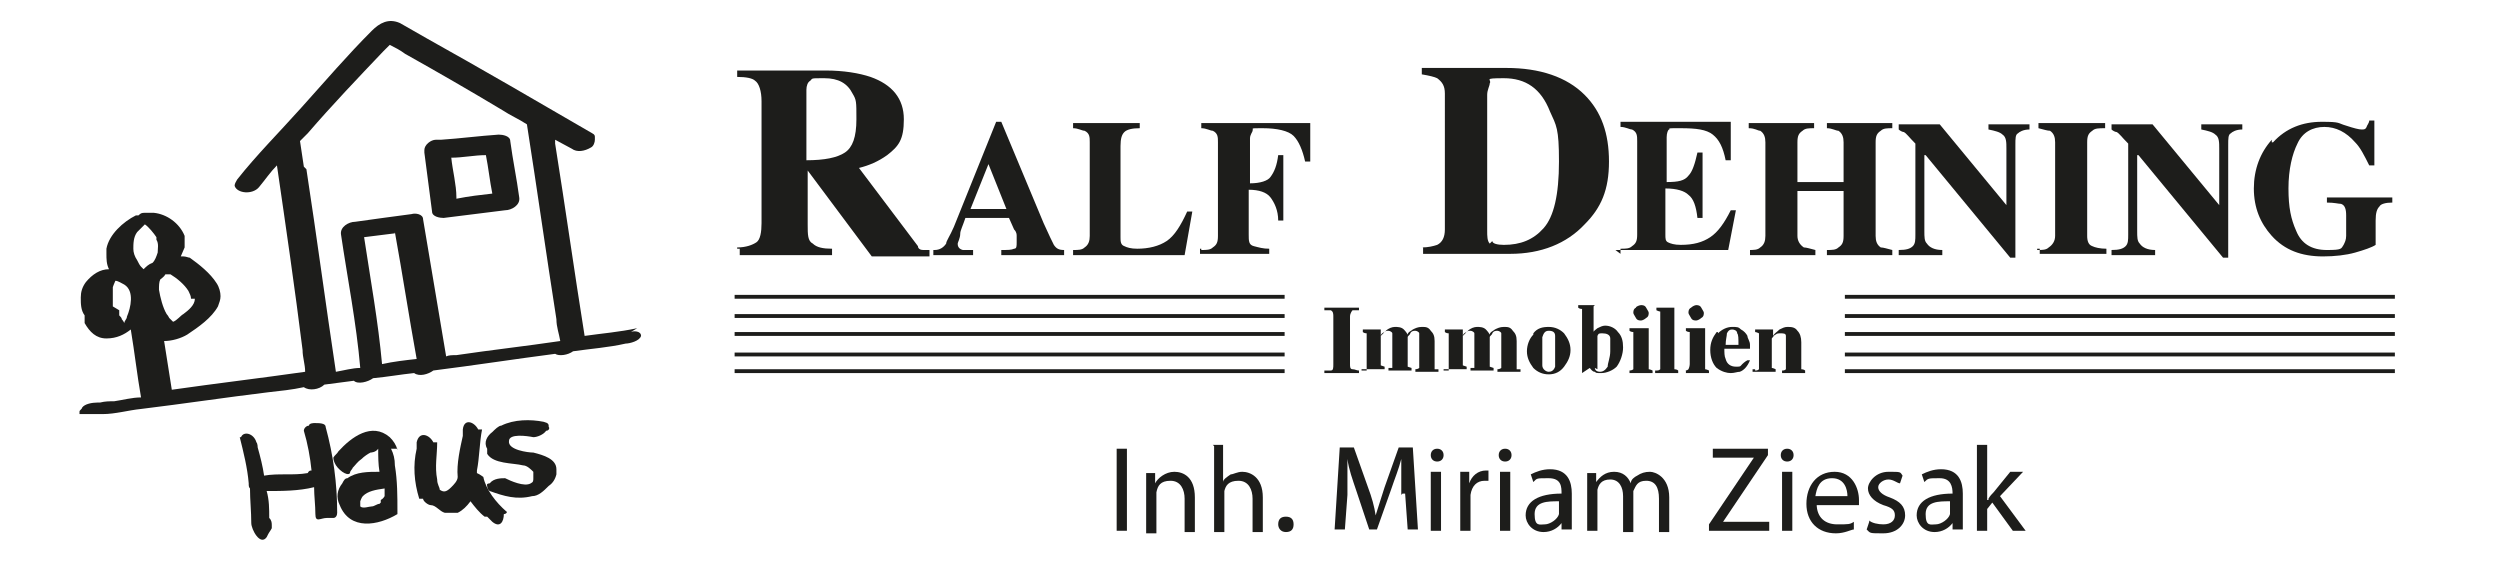 <?xml version="1.0" encoding="UTF-8"?>
<svg id="Ebene_1" xmlns="http://www.w3.org/2000/svg" version="1.1" viewBox="0 0 195 44.2">
  <!-- Generator: Adobe Illustrator 29.3.0, SVG Export Plug-In . SVG Version: 2.1.0 Build 146)  -->
  <defs>
    <style>
      .st0 {
        fill: #1d1d1b;
      }
    </style>
  </defs>
  <path class="st0" d="M103.3,28.9h.5c.2,0,.2-.2.2-.5v-3.7c0-.2,0-.4-.2-.5h-.5v-.2h2.7v.2h-.5c0,0-.2.2-.2.5v3.7c0,.2,0,.4.2.4s.3.1.5.1v.2h-2.7v-.2Z"/>
  <path class="st0" d="M106.3,28.9h.3s0-.2,0-.4v-2.5s-.2,0-.3-.1v-.2h1.4v.5c0-.2.3-.3.4-.4.2-.2.5-.3.7-.3s.5,0,.7.2c0,0,.2.2.3.4h0c0-.2.3-.3.4-.4.2-.1.4-.2.7-.2s.5,0,.7.3c.2.2.3.4.3.8v2.2h.3v.2h-1.8v-.2c0,0,.2,0,.3-.1v-2.7c0-.1-.2-.2-.3-.2s-.3,0-.4.2c0,.1-.2.2-.2.3v2.3s0,0,.3.1v.2h-1.8v-.2h.3v-2.7c0-.1-.2-.2-.3-.2s-.3,0-.4.2l-.2.2v2.3s0,0,.3.1v.2h-1.8v-.2.3Z"/>
  <path class="st0" d="M112.7,28.9h.3s0-.2,0-.4v-2.5s-.2,0-.3-.1v-.2h1.4v.5c0-.2.3-.3.4-.4.2-.2.5-.3.7-.3s.5,0,.7.2c0,0,.2.2.3.4h0c0-.2.3-.3.4-.4.2-.1.4-.2.7-.2s.5,0,.7.3c.2.2.3.4.3.8v2.2h.3v.2h-1.8v-.2c0,0,.2,0,.3-.1v-2.7c0-.1-.2-.2-.3-.2s-.3,0-.4.2c0,.1-.2.2-.2.3v2.3s0,0,.3.1v.2h-1.8v-.2h.3v-2.7c0-.1-.2-.2-.3-.2s-.3,0-.4.2l-.2.2v2.3s0,0,.3.1v.2h-1.8v-.2.3Z"/>
  <path class="st0" d="M119.6,26c.3-.4.7-.5,1.2-.5s.9.2,1.2.5c.3.4.5.8.5,1.3s-.2.9-.5,1.3-.7.6-1.2.6-.9-.2-1.2-.5c-.3-.4-.5-.8-.5-1.3s.2-1,.5-1.3h0ZM120.3,28.5c0,.3.3.5.5.5s.4-.1.5-.4c0-.3,0-.7,0-1.2s0-1,0-1.2c0-.3-.2-.4-.5-.4s-.4.2-.5.5v2.2Z"/>
  <path class="st0" d="M124.3,23.9v2c0-.1.2-.2.3-.3.2-.1.4-.2.6-.2.4,0,.8.2,1,.5.3.3.4.7.4,1.2s-.2,1.1-.5,1.5c-.3.3-.8.5-1.2.5s-.4,0-.5-.1c-.2,0-.3-.2-.4-.3l-.6.4h0v-5s-.2,0-.3-.1v-.2h1.5-.2ZM124.4,28.7c0,.2.2.3.4.3s.4-.1.6-.4c0-.3.2-.7.2-1.2s0-.7,0-1c0-.3-.3-.4-.6-.4s-.3,0-.4.2c0,.1,0,.2,0,.3v2.3h0Z"/>
  <path class="st0" d="M127.1,28.9c0,0,.2,0,.3-.1,0,0,0-.2,0-.4v-2.5s-.2,0-.3-.1v-.2h1.5v3.2s.1,0,.3.1v.2h-1.8v-.2h0ZM127.6,24c0-.1.3-.2.4-.2s.3,0,.4.2.2.3.2.4,0,.3-.2.4c-.1.1-.3.2-.4.2s-.3,0-.4-.2-.2-.3-.2-.4,0-.3.2-.4Z"/>
  <path class="st0" d="M129.2,28.9c.1,0,.2,0,.3-.1v-4.5s-.1,0-.3-.1v-.2h1.4v4.8s.2,0,.3.1v.2h-1.8v-.2h.1Z"/>
  <path class="st0" d="M131.4,28.9c.1,0,.2,0,.3-.1,0,0,.1-.2.1-.4v-2.5s-.2,0-.3-.1v-.2h1.5v3.2s.1,0,.3.1v.2h-1.8v-.2h-.1ZM131.9,24c.1-.1.3-.2.4-.2s.3,0,.4.2.2.3.2.4,0,.3-.2.4c-.1.1-.3.2-.4.2s-.3,0-.4-.2-.2-.3-.2-.4,0-.3.2-.4Z"/>
  <path class="st0" d="M134,26c.3-.3.7-.5,1.1-.5s.5,0,.7.2c.2.1.4.3.5.5,0,.2.2.4.2.7v.3h-2c0,.3,0,.6.1.8.1.4.4.6.8.6s.3,0,.5-.2c0,0,.2-.2.4-.3h.2c-.2.5-.5.8-.8.9-.2,0-.4.1-.7.1s-.7-.1-1.1-.4c-.3-.3-.5-.8-.5-1.4s.2-1,.5-1.4h.1ZM135.6,26.9c0-.5,0-.8-.1-.9,0-.2-.2-.3-.4-.3s-.3.1-.4.3c0,.2-.1.5-.1.9h1Z"/>
  <path class="st0" d="M136.9,28.9c.1,0,.2,0,.3-.1v-2.8s-.2-.1-.3-.1v-.2h1.4v.5c.1-.2.3-.3.5-.5.2-.1.4-.2.6-.2.3,0,.6,0,.8.3.2.2.3.5.3.9v2.1s.2,0,.3.1v.2h-1.8v-.2c.1,0,.2,0,.3-.1v-2.6c0-.2-.2-.2-.4-.2s-.3,0-.4.1c-.1,0-.2.2-.3.3v2.3s.1,0,.3.1v.2h-1.8v-.2h.2Z"/>
  <rect class="st0" x="143.9" y="23" width="42.9" height=".3"/>
  <rect class="st0" x="143.9" y="24.5" width="42.9" height=".3"/>
  <rect class="st0" x="143.9" y="25.9" width="42.9" height=".3"/>
  <rect class="st0" x="143.9" y="27.5" width="42.9" height=".3"/>
  <rect class="st0" x="143.9" y="28.8" width="42.9" height=".3"/>
  <rect class="st0" x="57.3" y="23" width="42.9" height=".3"/>
  <rect class="st0" x="57.3" y="24.5" width="42.9" height=".3"/>
  <rect class="st0" x="57.3" y="25.9" width="42.9" height=".3"/>
  <rect class="st0" x="57.3" y="27.5" width="42.9" height=".3"/>
  <rect class="st0" x="57.3" y="28.8" width="42.9" height=".3"/>
  <path class="st0" d="M57.5,19.3c.7,0,1.2-.2,1.5-.4.3-.2.4-.8.4-1.5V7.9c0-.8-.2-1.4-.5-1.6-.2-.2-.7-.3-1.4-.3v-.5h6.9c1.4,0,2.6.2,3.5.5,1.7.6,2.6,1.7,2.6,3.3s-.4,2.1-1.3,2.8c-.7.5-1.4.8-2.2,1l4.6,6.1c0,.2.2.3.4.3h.5v.5h-4.5l-5-6.7h0v4.2c0,.8,0,1.3.4,1.5.3.3.8.4,1.5.4v.5h-7.2v-.5h-.2ZM65.9,11.9c.6-.4.9-1.2.9-2.6s0-1.5-.3-2c-.4-.8-1.1-1.2-2.2-1.2s-.9,0-1.1.2c-.2.1-.3.4-.3.7v5.5c1.4,0,2.4-.2,3-.6Z"/>
  <g>
    <path class="st0" d="M72.9,19.5c.4,0,.7-.2.9-.5,0-.2.3-.6.6-1.3l3.3-8.2h.4l3.3,7.9c.4.9.7,1.5.8,1.7.2.3.4.4.8.4v.4h-4.9v-.4c.5,0,.8,0,1-.1.2,0,.2-.2.2-.5s0-.3,0-.5c0-.1,0-.3-.2-.5l-.4-.9h-3.4c-.2.6-.4,1-.4,1.2,0,.4-.2.7-.2.8s0,.4.4.5h.8v.4h-3.1v-.4h.2ZM78.5,16.3l-1.4-3.5h0l-1.4,3.5h2.9Z"/>
    <path class="st0" d="M83.7,19.5c.4,0,.7,0,.9-.2.3-.2.4-.5.4-.9v-7.3c0-.4,0-.7-.4-.9-.2,0-.5-.2-.9-.2v-.4h5.2v.4c-.6,0-1,.1-1.2.3s-.3.5-.3,1.1v7.1c0,.3,0,.6.3.7.2.1.5.2,1,.2.9,0,1.7-.2,2.3-.6.6-.4,1.1-1.2,1.6-2.3h.4l-.6,3.4h-8.7s0-.4,0-.4Z"/>
    <path class="st0" d="M93.7,19.5c.4,0,.7,0,.9-.2.3-.2.4-.4.4-.9v-7.3c0-.4,0-.7-.4-.9-.2,0-.5-.2-.9-.2v-.4h8.5v3h-.4c-.2-.9-.5-1.6-.9-2s-1.3-.6-2.4-.6-.7,0-.8.2c0,.1-.2.3-.2.6v3.5c.8,0,1.4-.2,1.6-.5.3-.4.5-.9.6-1.7h.4v5.1h-.4c0-.8-.3-1.4-.6-1.8-.3-.4-.9-.6-1.7-.6v3.5c0,.5,0,.8.4.9s.7.2,1.2.2v.4h-5.4v-.4h.1Z"/>
  </g>
  <path class="st0" d="M110.9,19.3c.5,0,.9-.1,1.2-.2.4-.2.6-.6.6-1.2V7.3c0-.6-.2-.9-.6-1.2-.2-.1-.6-.2-1.2-.3v-.5h6.6c2.6,0,4.7.7,6.1,2.1,1.3,1.3,1.9,3,1.9,5.2s-.6,3.6-1.9,4.9c-1.4,1.5-3.4,2.3-5.8,2.3h-6.8v-.5h0ZM116.4,18.8c0,.2.4.3.9.3,1.3,0,2.3-.4,3.1-1.3.8-.9,1.2-2.6,1.2-5.2s-.2-2.8-.7-3.9c-.7-1.8-1.9-2.6-3.6-2.6s-.9.1-1.1.4c0,.2-.2.5-.2.9v10.6c0,.4,0,.8.2,1l.2-.2Z"/>
  <g>
    <path class="st0" d="M126.4,19.8v-.4c.4,0,.7,0,.9-.2.3-.2.4-.4.4-.9v-7.3c0-.4,0-.7-.4-.9-.2,0-.5-.2-.9-.2v-.4h8.6v3h-.4c-.2-1-.5-1.6-1-2s-1.3-.5-2.5-.5-.8,0-.9.1c-.1,0-.2.3-.2.6v3.5c.9,0,1.4-.1,1.7-.5.3-.3.5-.9.7-1.8h.4v5.1h-.4c-.1-.9-.3-1.5-.7-1.8-.3-.3-.9-.5-1.8-.5v3.6c0,.3,0,.5.2.6s.5.2,1,.2c1,0,1.7-.2,2.3-.6s1.1-1.1,1.6-2.1h.4l-.6,3.1h-8.8l.4.3Z"/>
    <path class="st0" d="M136.4,19.5c.4,0,.7,0,.9-.2.3-.2.4-.5.4-.9v-7.3c0-.4-.1-.7-.4-.9-.2,0-.4-.2-.9-.2v-.4h5.1v.4c-.4,0-.7,0-.9.2-.3.2-.4.4-.4.9v3.1h3.6v-3.1c0-.4-.1-.7-.4-.9-.2,0-.5-.2-.9-.2v-.4h5.1v.4c-.4,0-.7,0-.9.2-.3.2-.4.4-.4.9v7.3c0,.4.1.7.4.9.2,0,.5.1.9.2v.4h-5.1v-.4c.4,0,.7,0,.9-.2.3-.2.4-.4.4-.9v-3.5h-3.6v3.5c0,.4.2.7.5.9.2,0,.5.1.9.2v.4h-5.1v-.4h-.1Z"/>
    <path class="st0" d="M148.1,19.5c.6,0,.9-.1,1.1-.3s.2-.5.2-.9v-7.1c-.5-.5-.7-.8-.9-.9-.1,0-.3-.1-.4-.2v-.4h3.2l5.2,6.3h0v-4.4c0-.5,0-.9-.3-1.1-.2-.2-.6-.3-1.1-.4v-.4h3.2v.4c-.5,0-.8.2-.9.3-.2.1-.2.4-.2.9v8.8h-.4l-6.6-8h-.1v5.9c0,.5,0,.8.2,1,.2.3.6.5,1.2.5v.4h-3.4v-.4Z"/>
    <path class="st0" d="M158.9,19.5c.4,0,.7,0,.9-.2.3-.2.5-.5.5-.9v-7.3c0-.4-.1-.7-.4-.9-.2,0-.5-.1-.9-.2v-.4h5.2v.4c-.5,0-.8,0-1,.2-.3.2-.4.4-.4.9v7.3c0,.4.1.7.4.8.2.1.6.2,1.1.2v.4h-5.2v-.4h-.2Z"/>
    <path class="st0" d="M164.7,19.5c.6,0,.9-.1,1.1-.3s.2-.5.2-.9v-7.1c-.5-.5-.7-.8-.9-.9-.1,0-.3-.1-.4-.2v-.4h3.2l5.2,6.3h0v-4.4c0-.5,0-.9-.3-1.1-.2-.2-.6-.3-1.1-.4v-.4h3.2v.4c-.5,0-.8.2-.9.3-.2.1-.2.4-.2.9v8.8h-.4l-6.6-8h-.1v5.9c0,.5,0,.8.2,1,.2.3.6.5,1.2.5v.4h-3.4v-.4Z"/>
    <path class="st0" d="M177.3,11.1c1-1.1,2.3-1.6,3.8-1.6s1.2.1,1.9.3c.6.2,1,.3,1.2.3s.3,0,.4-.2c0-.1.2-.3.2-.5h.4v3.5h-.4c-.4-.8-.7-1.4-1.1-1.8-.7-.8-1.5-1.2-2.4-1.2s-1.7.4-2.1,1.3c-.4.8-.7,2-.7,3.5s.2,2.4.6,3.3c.4,1,1.2,1.5,2.4,1.5s1.1-.1,1.3-.4c.1-.2.2-.4.2-.7v-1.6c0-.5-.1-.8-.4-.9-.2,0-.5-.1-1.1-.1v-.4h5.1v.4c-.5,0-.9.1-1,.3-.2.2-.3.5-.3,1.1v1.9c-.3.2-.9.4-1.6.6-.7.2-1.6.3-2.5.3-1.7,0-3-.5-4-1.6-.9-1-1.4-2.2-1.4-3.7s.5-2.8,1.4-3.8v.2Z"/>
  </g>
  <path class="st0" d="M87.9,35v6.4h-.8v-6.4h.8Z"/>
  <path class="st0" d="M89.4,38.1v-1.2h.7v.8h0c.2-.4.8-.9,1.5-.9s1.6.4,1.6,2v2.7h-.8v-2.6c0-.7-.3-1.4-1.1-1.4s-1,.4-1.1.9v3.2h-.8v-3.4h0Z"/>
  <path class="st0" d="M94.6,34.7h.8v2.9h0c0-.2.3-.4.6-.6.2,0,.5-.2.9-.2.6,0,1.6.4,1.6,2v2.7h-.8v-2.6c0-.7-.3-1.4-1.1-1.4s-1,.4-1.1.8v3.2h-.8v-6.7h0Z"/>
  <path class="st0" d="M99.7,40.9c0-.4.2-.6.6-.6s.6.2.6.6-.2.6-.6.6-.6-.3-.6-.6Z"/>
  <path class="st0" d="M109.3,38.6c0-.9,0-2,0-2.8h0c-.2.8-.5,1.5-.8,2.4l-1.1,3.1h-.6l-1-3c-.3-.9-.6-1.7-.7-2.5h0c0,.8,0,1.9,0,2.8l-.2,2.7h-.8l.4-6.4h1.1l1.1,3.1c.3.8.5,1.5.6,2.2h0c.2-.6.4-1.3.7-2.2l1.1-3.1h1.1l.4,6.4h-.8l-.2-2.8h-.2Z"/>
  <path class="st0" d="M112.6,35.5c0,.3-.2.5-.5.5s-.5-.2-.5-.5.2-.5.5-.5.5.2.5.5ZM111.6,41.4v-4.6h.8v4.6h-.8Z"/>
  <path class="st0" d="M113.9,38.2v-1.4h.7v.9h0c.2-.6.7-1,1.3-1s.2,0,.2,0v.8h-.3c-.6,0-1,.4-1.1,1.1v2.8h-.8s0-3.2,0-3.2Z"/>
  <path class="st0" d="M117.9,35.5c0,.3-.2.5-.5.5s-.5-.2-.5-.5.2-.5.5-.5.5.2.5.5ZM117,41.4v-4.6h.8v4.6h-.8Z"/>
  <path class="st0" d="M121.8,41.4v-.6h0c-.3.4-.8.7-1.4.7-.9,0-1.4-.7-1.4-1.3,0-1.1,1-1.7,2.8-1.7h0c0-.5,0-1.2-1-1.2s-.9,0-1.2.3l-.2-.6c.4-.2.9-.4,1.5-.4,1.4,0,1.7,1,1.7,1.9v2.8h-.8ZM121.6,39.1c-.9,0-1.9,0-1.9,1s.4.8.8.8,1-.4,1.1-.8v-1.1h0Z"/>
  <path class="st0" d="M123.8,38.1v-1.2h.7v.7h0c.3-.4.7-.8,1.4-.8s1.1.4,1.3.9h0c0-.3.3-.5.5-.6.3-.2.6-.3,1-.3s1.5.4,1.5,2v2.7h-.8v-2.6c0-.9-.3-1.4-1-1.4s-.8.4-1,.8v3.2h-.8v-2.8c0-.7-.3-1.3-1-1.3s-.9.4-1,.8v3.2h-.8v-3.4h0Z"/>
  <path class="st0" d="M133.3,40.9l3.5-5.2h-3.2v-.7h4.3v.5l-3.5,5.2h3.6v.7h-4.7v-.5h0Z"/>
  <path class="st0" d="M139.9,35.5c0,.3-.2.5-.5.5s-.5-.2-.5-.5.2-.5.5-.5.5.2.5.5ZM139,41.4v-4.6h.8v4.6h-.8Z"/>
  <path class="st0" d="M141.7,39.3c0,1.1.7,1.6,1.6,1.6s1,0,1.3-.2v.6c-.2,0-.7.3-1.4.3-1.4,0-2.3-.9-2.3-2.3s.8-2.5,2.2-2.5,1.9,1.3,1.9,2.2,0,.3,0,.4h-3.3ZM144.1,38.7c0-.5-.2-1.4-1.2-1.4s-1.2.8-1.3,1.4h2.5Z"/>
  <path class="st0" d="M145.8,40.6c.2.2.7.3,1.1.3.6,0,.9-.3.9-.7s-.2-.6-.9-.8c-.8-.3-1.2-.8-1.2-1.3s.6-1.3,1.6-1.3.9,0,1.1.3l-.2.6c-.2,0-.5-.3-.9-.3s-.8.3-.8.6.3.6.9.8c.8.3,1.2.7,1.2,1.4s-.6,1.4-1.7,1.4-1,0-1.3-.3l.2-.6h0Z"/>
  <path class="st0" d="M152.3,41.4v-.6h0c-.3.4-.8.7-1.4.7-.9,0-1.4-.7-1.4-1.3,0-1.1,1-1.7,2.8-1.7h0c0-.5-.1-1.2-1-1.2s-.9,0-1.2.3l-.2-.6c.4-.2.9-.4,1.5-.4,1.4,0,1.7,1,1.7,1.9v2.8h-.8ZM152.1,39.1c-.9,0-1.9,0-1.9,1s.4.8.8.8,1-.4,1.1-.8v-1.1h0Z"/>
  <path class="st0" d="M155.1,38.9h0c.1-.2.3-.4.4-.5l1.3-1.6h1l-1.8,1.9,2,2.7h-1l-1.6-2.2-.4.5v1.7h-.8v-6.7h.8v4.3h.1Z"/>
  <path class="st0" d="M31,35.1c-.1-.4-.3-.7-.6-1-1.4-1.2-3,0-4,1.1-.1.2-.3.3-.4.5,0,0,0,.2.1.4.2.5,1,1.1,1.2.8h0c0-.2.2-.3.2-.4.2-.2.4-.5.7-.7.2-.2.5-.4.7-.5,0,0,.4,0,.6-.3h0c0,.6,0,1.2.1,1.8-.9,0-1.8,0-2.5.5-.2,0-.3.2-.4.4-.4.5-.5,1.1-.2,1.7h0c.8,2,3,1.6,4.5.7h0v-.2c0-1.2,0-2.4-.2-3.6,0-.5-.1-.9-.3-1.3h.5ZM29.6,39.3c-.2,0-.4.2-.6.2s-.7.2-.9,0h0v-.4c0,0,.1-.3.2-.4.4-.4,1-.5,1.7-.6v.6h0c0,0-.1.2-.3.3v.2Z"/>
  <path class="st0" d="M43.4,36.6c0-.8-1-1.1-1.8-1.3-.4,0-2-.2-1.9-.9,0-.6,1.4-.4,1.9-.3.3,0,.8-.2,1-.5h0c.2,0,.3-.2.2-.3,0-.2,0-.3-.4-.4-1-.2-2.3-.2-3.3.3-.2,0-.5.3-.7.5-.4.3-.7.8-.4,1.3,0,0,0,.3,0,.4.5.8,2,.7,2.8.9.3,0,.6.3.8.5v.5c0,.2,0,.3-.2.4-.5.3-1.6-.2-2-.4-.3,0-.9,0-1.2.4,0,0-.3,0-.2.2,0,0,0,.3.2.4,1.1.4,2.1.7,3.3.4.5,0,.9-.4,1.3-.8.3-.2.5-.5.6-.9v-.6.2Z"/>
  <path class="st0" d="M24.5,33h0s-.4,0-.4.2c-.2,0-.4.2-.4.4.3,1,.5,2.1.6,3.1-.1,0-.2,0-.3.2h0c-1.1.2-2.3,0-3.4.2-.1-.7-.3-1.5-.5-2.2h0c0,0,0-.3-.1-.4-.2-.7-1-.9-1.2-.4h-.1c.3,1.2.6,2.4.7,3.6h0c0,.2,0,.3.1.4,0,.9.1,1.8.1,2.7h0c0,.5.7,1.8,1.2,1.1,0,0,0,0,.1-.2h0c.1-.2.2-.3.3-.5v-.2c0-.2,0-.4-.2-.6,0-.7,0-1.4-.2-2.1,1.2,0,2.5,0,3.7-.3,0,.7.1,1.4.1,2.1s.4.3.9.3c.2,0,.5,0,.5,0,.2,0,.3-.2.3-.4,0-2.3-.3-4.5-.9-6.7,0-.3-.5-.3-.9-.3h0Z"/>
  <path class="st0" d="M37.2,36.9v-.2c.2-1,.2-2.2.4-3.2h-.3c-.3-.6-1.1-.9-1.2,0v.3s0,0,0,.2c-.2.9-.5,2.2-.4,3.2,0,.3-.3.6-.5.8-.4.4-.6.4-.9.2,0-.2-.2-.4-.2-.8-.2-1,0-1.9,0-2.9h-.3c-.3-.6-1.1-.9-1.3,0v.3s0,0,0,.2c-.3,1.3-.2,2.6.2,3.9h.3c0,.2.4.5.6.5.4,0,.7.5,1.1.6.3,0,.7,0,1,0,.4-.2.7-.5,1-.9.3.4.7.9,1.1,1.2h.2l.4.4c.6.5.9,0,.9-.6.2,0,.3-.2.2-.2-.8-.7-1.6-1.7-1.8-2.7l-.3-.2Z"/>
  <path class="st0" d="M33.1,11.9c.2,1.5.4,3.1.6,4.6,0,.4.6.5.9.5,1.6-.2,3.2-.4,4.8-.6.5,0,1.2-.4,1.1-1-.2-1.5-.5-2.9-.7-4.4,0-.4-.6-.5-.9-.5-1.5.1-3,.3-4.5.4h-.4c-.4,0-.9.4-.9.8v.2h0ZM35.6,15.4c0-1-.3-2.1-.4-3.1.9,0,1.8-.2,2.7-.2.2,1,.3,2,.5,3-.9.1-1.8.2-2.8.4h0Z"/>
  <path class="st0" d="M49.7,25.6c-1.4.3-2.7.4-4.1.6-.8-5-1.5-10-2.3-15v-.3c.4.2.9.5,1.3.7.4.3,1,.2,1.5-.1.2-.1.3-.4.3-.6v-.2c0-.1,0-.2-.2-.3-4.3-2.5-8.6-5-12.9-7.4-.7-.4-1.4-.8-2.1-1.2-.9-.4-1.6,0-2.2.6-1.9,1.9-3.7,4-5.5,6-1.7,1.9-3.5,3.7-5,5.6-.1.2-.2.3-.2.5h0c.2.6,1.4.7,1.9.1s.9-1.2,1.4-1.7c.7,4.8,1.4,9.6,2,14.4,0,.6.2,1.1.2,1.7-3.5.5-6.9.9-10.4,1.4-.2-1.3-.4-2.5-.6-3.8.6,0,1.3-.2,1.8-.5.9-.6,1.9-1.3,2.4-2.2.1-.3.2-.5.2-.8s-.1-.7-.3-1c-.5-.8-1.4-1.5-2.1-2-.1,0-.3-.1-.5-.1h-.2c.1-.2.2-.5.3-.7v-.9h0c-.4-1-1.4-1.7-2.4-1.8h-.7c-.2,0-.3,0-.5.2h-.2c-1,.5-2.1,1.5-2.3,2.6v.4c0,.4,0,.8.2,1.2-.7,0-1.3.4-1.8,1-.3.4-.4.8-.4,1.2h0c0,.5,0,1,.3,1.4h0v.2h0v.2h0v.2c.4.7.9,1.2,1.7,1.2s1.4-.3,1.9-.7c.3,1.8.5,3.6.8,5.3-.7,0-1.4.2-2.1.3-.4,0-.7,0-1.1.1h-.2c-.4,0-1,.1-1.2.4,0,.1-.2.2-.2.3v.2s0,0,.3,0c.5,0,1,0,1.5,0,1,0,2-.3,3-.4,3.3-.4,6.6-.9,9.9-1.3.9-.1,1.9-.2,2.8-.4.4.3,1.2.2,1.6-.2.8-.1,1.5-.2,2.3-.3.3.3,1.1.1,1.5-.2,1.1-.1,2.2-.3,3.2-.4.4.3,1.1.1,1.5-.2,3.2-.4,6.4-.9,9.5-1.3.3.2,1,.1,1.4-.2,1.4-.2,2.8-.3,4.1-.6.3,0,1.1-.2,1.2-.6,0-.4-.6-.4-.8-.3l.5-.3ZM30.8,18.1c.6,3.3,1.1,6.6,1.7,9.9-.9.1-1.8.2-2.7.4-.3-3.3-.9-6.6-1.4-9.9.8-.1,1.6-.2,2.4-.3h0ZM23.7,13l-.3-2c.2-.2.4-.4.6-.6,1.9-2.2,3.9-4.3,5.9-6.4.2-.2.3-.3.5-.5h0c.4.2.8.4,1.2.7,2.5,1.4,5.1,2.9,7.6,4.4.6.4,1.3.7,1.9,1.1.8,5.1,1.5,10.1,2.3,15.2,0,.6.2,1.1.3,1.7-2.7.4-5.4.7-8.1,1.1-.3,0-.6,0-.8.1-.6-3.6-1.2-7.1-1.8-10.7,0-.4-.6-.5-.9-.4-1.5.2-3,.4-4.4.6-.5,0-1.2.4-1.1,1,.5,3.4,1.2,6.9,1.5,10.4-.6,0-1.3.2-1.9.3-.8-5.3-1.5-10.6-2.3-15.8l-.2-.2ZM8.8,23.9h0v-.2h0v-.2h0v-.2h0v-.4h0v-.2h0v-.3s.1-.3.2-.5c.2,0,.5.2.7.3.8.5.5,1.8.2,2.5,0,.2-.2.3-.2.5h0s-.1-.2-.2-.3c0-.1-.1-.2-.2-.3v-.4l-.5-.3ZM15.2,23.3c0,.5-.5.9-.9,1.2-.2.1-.5.5-.8.6,0,0-.1-.1-.3-.3,0,0-.1-.2-.2-.3-.3-.5-.5-1.3-.6-1.9,0-.3,0-.6.1-.8.1-.1.3-.2.4-.4h.4c.5.3,1.1.8,1.4,1.3.1.2.2.4.2.6h.3ZM10.4,19.5c0-.5,0-1,.3-1.4.2-.2.4-.4.6-.6.3.2.7.7.9,1v.2c.2.3.1.7.1,1-.1.3-.2.6-.4.8-.3.1-.5.3-.7.5,0,0-.1-.1-.2-.2-.1-.1-.2-.3-.3-.5-.2-.3-.3-.6-.3-.9h0Z"/>
</svg>